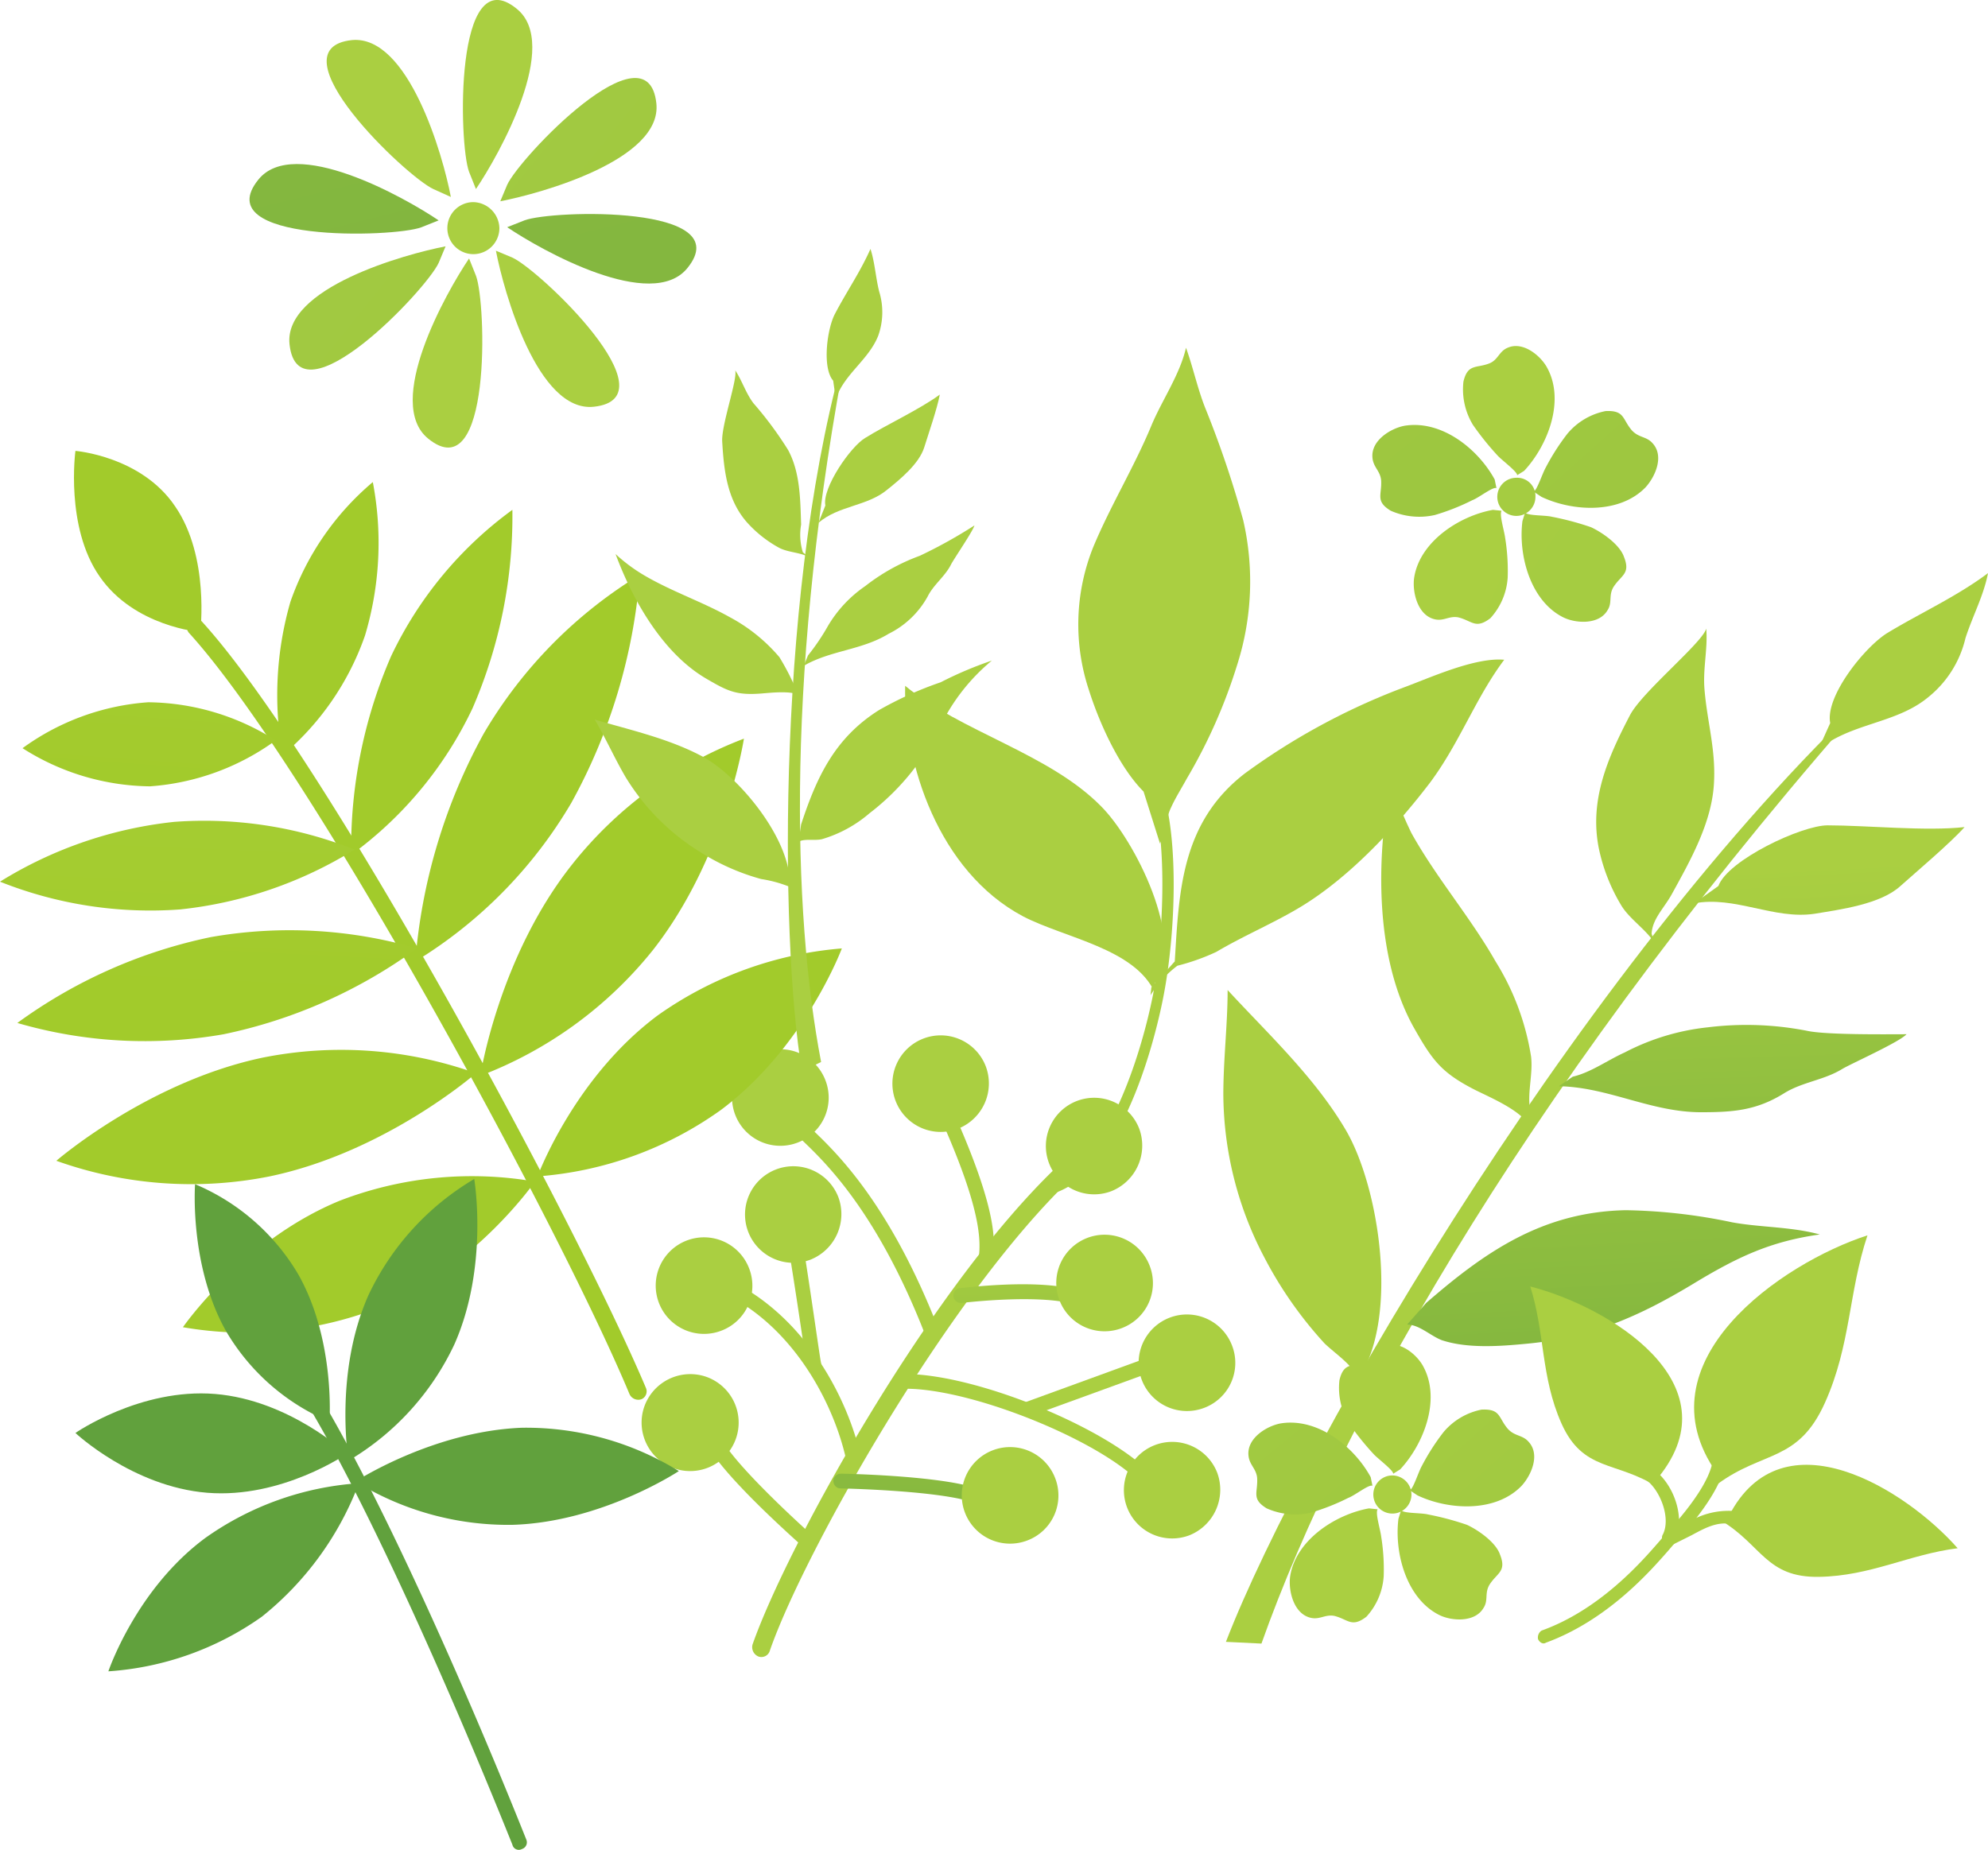<svg xmlns="http://www.w3.org/2000/svg" xmlns:xlink="http://www.w3.org/1999/xlink" width="185.244" height="172.396" viewBox="0 0 185.244 172.396">
  <defs>
    <linearGradient id="linear-gradient" x1="13.197" y1="-0.593" x2="13.721" y2="1.523" gradientUnits="objectBoundingBox">
      <stop offset="0" stop-color="#aacf41"/>
      <stop offset="1" stop-color="#61a13d"/>
    </linearGradient>
    <linearGradient id="linear-gradient-2" x1="19.97" y1="-0.961" x2="20.684" y2="1.354" xlink:href="#linear-gradient"/>
    <linearGradient id="linear-gradient-3" x1="28.818" y1="0.116" x2="29.897" y2="1.548" xlink:href="#linear-gradient"/>
    <linearGradient id="linear-gradient-4" x1="38.48" y1="-0.871" x2="39.934" y2="0.86" xlink:href="#linear-gradient"/>
    <linearGradient id="linear-gradient-5" x1="17.132" y1="-0.056" x2="17.942" y2="0.948" xlink:href="#linear-gradient"/>
    <linearGradient id="linear-gradient-6" x1="39.575" y1="-6.006" x2="41.532" y2="17.565" xlink:href="#linear-gradient"/>
    <linearGradient id="linear-gradient-7" x1="36.518" y1="-11.33" x2="38.281" y2="6.137" xlink:href="#linear-gradient"/>
    <linearGradient id="linear-gradient-8" x1="103.781" y1="0.004" x2="108.826" y2="3.14" xlink:href="#linear-gradient"/>
    <linearGradient id="linear-gradient-9" x1="19.827" y1="-1.514" x2="20.809" y2="2.594" xlink:href="#linear-gradient"/>
    <linearGradient id="linear-gradient-10" x1="37.17" y1="-2.557" x2="39.067" y2="5.839" xlink:href="#linear-gradient"/>
    <linearGradient id="linear-gradient-11" x1="38.87" y1="-0.198" x2="40.69" y2="2.089" xlink:href="#linear-gradient"/>
    <linearGradient id="linear-gradient-12" x1="39.711" y1="-1.07" x2="41.542" y2="1.582" xlink:href="#linear-gradient"/>
    <linearGradient id="linear-gradient-13" x1="138.811" y1="-0.744" x2="145.249" y2="2.075" xlink:href="#linear-gradient"/>
    <linearGradient id="linear-gradient-14" x1="53.232" y1="0.607" x2="55.911" y2="5.72" xlink:href="#linear-gradient"/>
    <linearGradient id="linear-gradient-15" x1="56.271" y1="0.463" x2="58.948" y2="5.576" xlink:href="#linear-gradient"/>
    <linearGradient id="linear-gradient-16" x1="59.172" y1="-0.33" x2="61.848" y2="4.783" xlink:href="#linear-gradient"/>
    <linearGradient id="linear-gradient-17" x1="58.501" y1="-1.228" x2="61.181" y2="3.885" xlink:href="#linear-gradient"/>
    <linearGradient id="linear-gradient-18" x1="59.781" y1="-2.183" x2="62.458" y2="2.93" xlink:href="#linear-gradient"/>
    <linearGradient id="linear-gradient-19" x1="52.397" y1="-0.46" x2="55.074" y2="4.653" xlink:href="#linear-gradient"/>
    <linearGradient id="linear-gradient-20" x1="50.348" y1="-0.756" x2="53.015" y2="4.357" xlink:href="#linear-gradient"/>
    <linearGradient id="linear-gradient-21" x1="50.324" y1="-1.856" x2="53.003" y2="3.257" xlink:href="#linear-gradient"/>
    <linearGradient id="linear-gradient-22" x1="53.238" y1="-2.585" x2="55.914" y2="2.527" xlink:href="#linear-gradient"/>
    <linearGradient id="linear-gradient-23" x1="52.184" y1="-3.105" x2="54.598" y2="1.362" xlink:href="#linear-gradient"/>
    <linearGradient id="linear-gradient-24" x1="59.203" y1="-3.338" x2="61.868" y2="1.753" xlink:href="#linear-gradient"/>
    <linearGradient id="linear-gradient-25" x1="15.187" y1="-0.124" x2="14.164" y2="0.8" gradientUnits="objectBoundingBox">
      <stop offset="0" stop-color="#aacf41"/>
      <stop offset="1" stop-color="#a2cb2b"/>
    </linearGradient>
    <linearGradient id="linear-gradient-26" x1="55.536" y1="0.338" x2="51.847" y2="4.323" xlink:href="#linear-gradient-25"/>
    <linearGradient id="linear-gradient-27" x1="66.828" y1="-0.124" x2="62.192" y2="2.52" xlink:href="#linear-gradient-25"/>
    <linearGradient id="linear-gradient-28" x1="28.509" y1="-1.603" x2="26.651" y2="6.971" xlink:href="#linear-gradient-25"/>
    <linearGradient id="linear-gradient-29" x1="41.254" y1="-0.262" x2="38.341" y2="1.831" xlink:href="#linear-gradient-25"/>
    <linearGradient id="linear-gradient-30" x1="24.697" y1="-0.992" x2="22.912" y2="1.149" xlink:href="#linear-gradient-25"/>
    <linearGradient id="linear-gradient-31" x1="17.329" y1="-3.163" x2="16.208" y2="2.208" xlink:href="#linear-gradient-25"/>
    <linearGradient id="linear-gradient-32" x1="20.518" y1="-2.549" x2="19.192" y2="5.453" xlink:href="#linear-gradient-25"/>
    <linearGradient id="linear-gradient-33" x1="29.258" y1="-0.449" x2="27.163" y2="1.418" xlink:href="#linear-gradient-25"/>
    <linearGradient id="linear-gradient-34" x1="18.227" y1="-2.9" x2="17.05" y2="3.597" xlink:href="#linear-gradient-25"/>
    <linearGradient id="linear-gradient-35" x1="20.293" y1="-3.533" x2="18.957" y2="1.08" xlink:href="#linear-gradient-25"/>
    <linearGradient id="linear-gradient-36" x1="21.255" y1="-2.341" x2="19.71" y2="0.825" xlink:href="#linear-gradient-25"/>
    <linearGradient id="linear-gradient-37" x1="27.753" y1="-0.192" x2="26.627" y2="0.502" xlink:href="#linear-gradient"/>
    <linearGradient id="linear-gradient-38" x1="51.025" y1="0.098" x2="48.961" y2="1.553" xlink:href="#linear-gradient"/>
    <linearGradient id="linear-gradient-39" x1="50.488" y1="-0.135" x2="48.375" y2="1.093" xlink:href="#linear-gradient"/>
    <linearGradient id="linear-gradient-40" x1="26.211" y1="-1.061" x2="25.183" y2="2.399" xlink:href="#linear-gradient"/>
    <linearGradient id="linear-gradient-41" x1="20.606" y1="-2.841" x2="19.744" y2="0.712" xlink:href="#linear-gradient"/>
    <linearGradient id="linear-gradient-42" x1="28.462" y1="-0.82" x2="27.35" y2="1.018" xlink:href="#linear-gradient"/>
    <linearGradient id="linear-gradient-43" x1="6.451" y1="-0.058" x2="7.114" y2="0.893" xlink:href="#linear-gradient"/>
    <linearGradient id="linear-gradient-44" x1="33.257" y1="-0.097" x2="36.953" y2="2.819" xlink:href="#linear-gradient"/>
    <linearGradient id="linear-gradient-45" x1="28.203" y1="-0.669" x2="31.106" y2="1.99" xlink:href="#linear-gradient"/>
    <linearGradient id="linear-gradient-46" x1="28.123" y1="-1.187" x2="30.885" y2="1.169" xlink:href="#linear-gradient"/>
    <linearGradient id="linear-gradient-47" x1="9.602" y1="-3.962" x2="10.659" y2="2.762" xlink:href="#linear-gradient"/>
    <linearGradient id="linear-gradient-48" x1="10.93" y1="-3.999" x2="12.185" y2="6.49" xlink:href="#linear-gradient"/>
    <linearGradient id="linear-gradient-49" x1="13.534" y1="-1.648" x2="15.147" y2="8.586" xlink:href="#linear-gradient"/>
    <linearGradient id="linear-gradient-50" x1="20.92" y1="0.545" x2="23.488" y2="5.719" xlink:href="#linear-gradient"/>
    <linearGradient id="linear-gradient-51" x1="121.723" y1="-0.527" x2="126.29" y2="0.261" xlink:href="#linear-gradient"/>
    <linearGradient id="linear-gradient-52" x1="86.331" y1="-2.31" x2="89.526" y2="0.777" xlink:href="#linear-gradient"/>
    <linearGradient id="linear-gradient-53" x1="40.668" y1="-4.526" x2="42.139" y2="-0.48" xlink:href="#linear-gradient"/>
    <linearGradient id="linear-gradient-54" x1="39.102" y1="-4.921" x2="40.507" y2="-1.482" xlink:href="#linear-gradient"/>
    <linearGradient id="linear-gradient-55" x1="37.45" y1="-3.726" x2="38.868" y2="-0.551" xlink:href="#linear-gradient"/>
    <linearGradient id="linear-gradient-56" x1="42.322" y1="-3.821" x2="43.928" y2="0.275" xlink:href="#linear-gradient"/>
    <linearGradient id="linear-gradient-57" x1="59.411" y1="-3.153" x2="61.671" y2="1.33" xlink:href="#linear-gradient"/>
    <linearGradient id="linear-gradient-58" x1="129.724" y1="-1.762" x2="134.656" y2="2.073" xlink:href="#linear-gradient"/>
    <linearGradient id="linear-gradient-59" x1="20.697" y1="1.982" x2="21.49" y2="3.915" xlink:href="#linear-gradient"/>
    <linearGradient id="linear-gradient-60" x1="14.433" y1="2.723" x2="15.013" y2="7.014" xlink:href="#linear-gradient"/>
    <linearGradient id="linear-gradient-61" x1="25.549" y1="2.024" x2="26.454" y2="4.425" xlink:href="#linear-gradient"/>
    <linearGradient id="linear-gradient-62" x1="19.877" y1="1.432" x2="20.607" y2="3.879" xlink:href="#linear-gradient"/>
    <linearGradient id="linear-gradient-63" x1="46.462" y1="6.446" x2="48.243" y2="20.027" xlink:href="#linear-gradient"/>
    <linearGradient id="linear-gradient-64" x1="110.618" y1="3.516" x2="114.789" y2="10.139" xlink:href="#linear-gradient"/>
    <linearGradient id="linear-gradient-65" x1="11.689" y1="-16.333" x2="70.19" y2="12.655" xlink:href="#linear-gradient"/>
    <linearGradient id="linear-gradient-66" x1="9.913" y1="-24.869" x2="53.319" y2="15.961" xlink:href="#linear-gradient"/>
    <linearGradient id="linear-gradient-67" x1="12.747" y1="-20.907" x2="69.936" y2="11.947" xlink:href="#linear-gradient"/>
    <linearGradient id="linear-gradient-68" x1="9.952" y1="-21.136" x2="61.401" y2="13.098" xlink:href="#linear-gradient"/>
    <linearGradient id="linear-gradient-69" x1="7.939" y1="-22.212" x2="51.203" y2="16.452" xlink:href="#linear-gradient"/>
    <linearGradient id="linear-gradient-70" x1="28.07" y1="-59.781" x2="169.263" y2="38.217" xlink:href="#linear-gradient"/>
    <linearGradient id="linear-gradient-71" x1="28.665" y1="-22.655" x2="87.166" y2="6.333" xlink:href="#linear-gradient"/>
    <linearGradient id="linear-gradient-72" x1="22.51" y1="-33.762" x2="65.913" y2="7.065" xlink:href="#linear-gradient"/>
    <linearGradient id="linear-gradient-73" x1="29.342" y1="-28.072" x2="86.531" y2="4.782" xlink:href="#linear-gradient"/>
    <linearGradient id="linear-gradient-74" x1="24.882" y1="-28.594" x2="76.33" y2="5.639" xlink:href="#linear-gradient"/>
    <linearGradient id="linear-gradient-75" x1="20.494" y1="-30.643" x2="63.756" y2="8.02" xlink:href="#linear-gradient"/>
    <linearGradient id="linear-gradient-76" x1="69.04" y1="-81.258" x2="210.233" y2="16.893" xlink:href="#linear-gradient"/>
    <linearGradient id="linear-gradient-77" x1="29.098" y1="-13.786" x2="106.706" y2="6.007" xlink:href="#linear-gradient"/>
    <linearGradient id="linear-gradient-78" x1="17.799" y1="-17.351" x2="61.174" y2="6.483" xlink:href="#linear-gradient"/>
    <linearGradient id="linear-gradient-79" x1="12.379" y1="-42.086" x2="40.852" y2="11.719" xlink:href="#linear-gradient"/>
    <linearGradient id="linear-gradient-80" x1="14.84" y1="-24.62" x2="49.305" y2="5.746" xlink:href="#linear-gradient"/>
    <linearGradient id="linear-gradient-81" x1="31.242" y1="-15.946" x2="108.637" y2="3.846" xlink:href="#linear-gradient"/>
    <linearGradient id="linear-gradient-82" x1="16.517" y1="-18.754" x2="60.2" y2="5.205" xlink:href="#linear-gradient"/>
    <linearGradient id="linear-gradient-83" x1="10.417" y1="-40.455" x2="38.889" y2="13.348" xlink:href="#linear-gradient"/>
    <linearGradient id="linear-gradient-84" x1="12.545" y1="-21.528" x2="47.008" y2="8.836" xlink:href="#linear-gradient"/>
    <linearGradient id="linear-gradient-85" x1="40.15" y1="-55.5" x2="143.689" y2="16.477" xlink:href="#linear-gradient"/>
  </defs>
  <g id="グループ_150" data-name="グループ 150" transform="translate(0 0.019)">
    <g id="グループ_149" data-name="グループ 149" transform="translate(0 -0.019)">
      <g id="グループ_148" data-name="グループ 148">
        <g id="グループ_147" data-name="グループ 147">
          <g id="グループ_139" data-name="グループ 139" transform="translate(0 23.201)">
            <g id="グループ_121" data-name="グループ 121" transform="translate(84.336 9.21)">
              <path id="パス_95" data-name="パス 95" d="M132.781,106.632l2.181-2.424c.4-6.463.566-12.926,6.544-17.531a61.948,61.948,0,0,1,14.784-8c2.424-.889,6.625-2.828,9.371-2.585-2.666,3.555-4.12,7.675-6.867,11.391-3.07,4.039-7.352,8.725-11.956,11.553-2.5,1.535-5.413,2.747-8,4.282a20.241,20.241,0,0,1-3.635,1.293,10.057,10.057,0,0,0-2.5,2.747Z" transform="translate(-109.832 -47.012)" fill="url(#linear-gradient)"/>
              <path id="パス_96" data-name="パス 96" d="M127.665,106.81c2.908-3.878-1.858-13.33-5.009-16.481C117.809,85.4,109.569,83.382,104.4,79.1c-.162,7.109,3.07,17.288,10.987,21.489,3.878,2.02,10.422,2.989,12.28,7.109Z" transform="translate(-104.393 -47.593)" fill="url(#linear-gradient-2)"/>
              <path id="パス_97" data-name="パス 97" d="M130.455,81.463c-2.262-2.262-4.12-6.382-5.09-9.452a19.386,19.386,0,0,1,.4-13.33c1.616-3.878,3.8-7.432,5.413-11.31.969-2.343,2.666-4.766,3.231-7.271.646,1.777,1.05,3.716,1.777,5.574a94.408,94.408,0,0,1,3.555,10.5,25.52,25.52,0,0,1-.566,13.491,49.658,49.658,0,0,1-4.686,10.583c-.485.889-1.05,1.777-1.454,2.666-.485.969-.566,2.343-1.05,3.393Z" transform="translate(-108.233 -40.1)" fill="url(#linear-gradient-3)"/>
              <g id="グループ_120" data-name="グループ 120" transform="translate(13.153 40.615)">
                <path id="パス_98" data-name="パス 98" d="M120.695,128.284a.549.549,0,0,1,.323-.646c5.251-1.616,8.483-11.876,9.614-17.612.889-4.928,1.454-13.976-.162-18.985a.511.511,0,0,1,.969-.323c1.616,4.847,1.293,13.653.162,19.47-.323,1.7-3.231,16.238-10.341,18.419C121.1,128.688,120.776,128.526,120.695,128.284Z" transform="translate(-120.674 -90.374)" fill="url(#linear-gradient-4)"/>
              </g>
            </g>
            <g id="グループ_132" data-name="グループ 132" transform="translate(59.784 73.294)">
              <g id="グループ_122" data-name="グループ 122" transform="translate(10.32 12.097)">
                <path id="パス_99" data-name="パス 99" d="M87.361,180.206a.941.941,0,0,1-.566-1.131c3.231-9.21,16.4-33.042,28.275-44.433a.857.857,0,0,1,1.212,1.212c-11.472,11.068-24.8,34.9-27.871,43.786A.82.82,0,0,1,87.361,180.206Z" transform="translate(-86.775 -134.4)" fill="url(#linear-gradient-5)"/>
              </g>
              <g id="グループ_123" data-name="グループ 123" transform="translate(28.989 23.202)">
                <path id="パス_100" data-name="パス 100" d="M121.369,150.048c-3.474-1.05-10.583-.162-10.664-.162a.7.7,0,0,1-.242-1.373c.323,0,7.432-.969,11.229.242a.7.7,0,0,1,.485.889A.6.6,0,0,1,121.369,150.048Z" transform="translate(-109.884 -148.146)" fill="url(#linear-gradient-6)"/>
              </g>
              <g id="グループ_124" data-name="グループ 124" transform="translate(17.853 40.857)">
                <path id="パス_101" data-name="パス 101" d="M108.864,172.585c-3.555-1.05-12.037-1.212-12.118-1.212A.688.688,0,0,1,96.827,170c.323,0,8.725.162,12.441,1.293a.7.7,0,0,1,.485.889A.658.658,0,0,1,108.864,172.585Z" transform="translate(-96.1 -170)" fill="url(#linear-gradient-7)"/>
              </g>
              <g id="グループ_125" data-name="グループ 125" transform="translate(28.049 7.348)">
                <path id="パス_102" data-name="パス 102" d="M112.582,143.207a.666.666,0,0,1-.566-.808c.242-1.535.646-4.12-3.231-12.926a.669.669,0,0,1,1.212-.566c4.039,9.21,3.635,11.876,3.312,13.653A.66.66,0,0,1,112.582,143.207Z" transform="translate(-108.722 -128.522)" fill="url(#linear-gradient-8)"/>
              </g>
              <g id="グループ_126" data-name="グループ 126" transform="translate(23.75 31.566)">
                <path id="パス_103" data-name="パス 103" d="M126.747,169.406c-2.908-4.12-16.077-9.614-22.62-9.533a.688.688,0,1,1-.081-1.373c7.028-.081,20.52,5.655,23.751,10.1a.671.671,0,0,1-.162.969A.591.591,0,0,1,126.747,169.406Z" transform="translate(-103.4 -158.499)" fill="url(#linear-gradient-9)"/>
              </g>
              <g id="グループ_127" data-name="グループ 127" transform="translate(35.413 29.981)">
                <path id="パス_104" data-name="パス 104" d="M117.888,161.6a.72.72,0,0,1,.4-.889l11.31-4.12a.69.69,0,0,1,.485,1.293L118.776,162A.723.723,0,0,1,117.888,161.6Z" transform="translate(-117.836 -156.536)" fill="url(#linear-gradient-10)"/>
              </g>
              <g id="グループ_128" data-name="グループ 128" transform="translate(14.601 8.442)">
                <path id="パス_105" data-name="パス 105" d="M103.971,149.526c-4.443-11.472-9.29-16.157-11.391-18.177l-.323-.323a.685.685,0,0,1,.969-.969l.323.323c2.181,2.1,7.19,6.948,11.714,18.743a.653.653,0,0,1-.4.889A1.014,1.014,0,0,1,103.971,149.526Z" transform="translate(-92.075 -129.875)" fill="url(#linear-gradient-11)"/>
              </g>
              <g id="グループ_129" data-name="グループ 129" transform="translate(7.287 22.779)">
                <path id="パス_106" data-name="パス 106" d="M94.8,164.408c-1.131-5.17-4.847-12.36-11.391-15.511a.669.669,0,1,1,.566-1.212c7.028,3.393,10.987,10.987,12.2,16.481a.7.7,0,0,1-1.373.242Z" transform="translate(-83.022 -147.622)" fill="url(#linear-gradient-12)"/>
              </g>
              <g id="グループ_130" data-name="グループ 130" transform="translate(12.99 14.99)">
                <path id="パス_107" data-name="パス 107" d="M92.439,153.669c0-.081-1.454-10.179-2.343-14.865a.7.7,0,1,1,1.373-.242c.889,4.686,2.262,14.784,2.343,14.946a.724.724,0,0,1-.566.808A.8.8,0,0,1,92.439,153.669Z" transform="translate(-90.081 -137.981)" fill="url(#linear-gradient-13)"/>
              </g>
              <path id="パス_108" data-name="パス 108" d="M126.745,135.33a4.5,4.5,0,1,1,2.585-5.817A4.574,4.574,0,0,1,126.745,135.33Z" transform="translate(-82.959 -120.809)" fill="url(#linear-gradient-14)"/>
              <path id="パス_109" data-name="パス 109" d="M109.045,128.13a4.5,4.5,0,1,1,2.585-5.817A4.535,4.535,0,0,1,109.045,128.13Z" transform="translate(-79.559 -119.426)" fill="url(#linear-gradient-15)"/>
              <path id="パス_110" data-name="パス 110" d="M90.545,129.73a4.5,4.5,0,1,1,2.585-5.817A4.476,4.476,0,0,1,90.545,129.73Z" transform="translate(-76.004 -119.733)" fill="url(#linear-gradient-16)"/>
              <path id="パス_111" data-name="パス 111" d="M92.045,143.23a4.5,4.5,0,1,1,2.585-5.817A4.574,4.574,0,0,1,92.045,143.23Z" transform="translate(-76.293 -122.327)" fill="url(#linear-gradient-17)"/>
              <path id="パス_112" data-name="パス 112" d="M81.745,151.43a4.5,4.5,0,1,1,2.585-5.817A4.476,4.476,0,0,1,81.745,151.43Z" transform="translate(-74.314 -123.902)" fill="url(#linear-gradient-18)"/>
              <path id="パス_113" data-name="パス 113" d="M127.945,151.13a4.5,4.5,0,1,1,2.585-5.817A4.476,4.476,0,0,1,127.945,151.13Z" transform="translate(-83.19 -123.845)" fill="url(#linear-gradient-19)"/>
              <path id="パス_114" data-name="パス 114" d="M137.445,160.33a4.5,4.5,0,1,1,2.585-5.817A4.476,4.476,0,0,1,137.445,160.33Z" transform="translate(-85.015 -125.612)" fill="url(#linear-gradient-20)"/>
              <path id="パス_115" data-name="パス 115" d="M135.745,175.03a4.5,4.5,0,1,1,2.585-5.817A4.574,4.574,0,0,1,135.745,175.03Z" transform="translate(-84.689 -128.437)" fill="url(#linear-gradient-21)"/>
              <path id="パス_116" data-name="パス 116" d="M117.045,175.63a4.5,4.5,0,1,1,2.585-5.817A4.476,4.476,0,0,1,117.045,175.63Z" transform="translate(-81.096 -128.552)" fill="url(#linear-gradient-22)"/>
              <g id="グループ_131" data-name="グループ 131" transform="translate(6.345 37.671)">
                <path id="パス_117" data-name="パス 117" d="M90.7,176.19c-.242-.242-6.544-5.736-8.725-9.048a.707.707,0,1,1,1.212-.727c2.02,3.07,8.4,8.725,8.4,8.725a.688.688,0,1,1-.889,1.05Z" transform="translate(-81.856 -166.056)" fill="url(#linear-gradient-23)"/>
              </g>
              <path id="パス_118" data-name="パス 118" d="M79.979,158.743a4.522,4.522,0,1,1-5.736,2.828A4.547,4.547,0,0,1,79.979,158.743Z" transform="translate(-74.002 -126.933)" fill="url(#linear-gradient-24)"/>
            </g>
            <g id="グループ_134" data-name="グループ 134" transform="translate(0 18.823)">
              <g id="グループ_133" data-name="グループ 133" transform="translate(17.406 15.629)">
                <path id="パス_119" data-name="パス 119" d="M62.791,143.613c-6.544-15.673-29.73-58.49-41.04-70.931a.8.8,0,1,1,1.212-1.05c11.391,12.522,34.658,55.581,41.363,71.416a.8.8,0,0,1-.4,1.05A.9.9,0,0,1,62.791,143.613Z" transform="translate(-21.545 -71.345)" fill="url(#linear-gradient-25)"/>
              </g>
              <path id="パス_120" data-name="パス 120" d="M17.958,57.17C21.19,61.856,20.3,68.884,20.3,68.884s-6.14-.485-9.371-5.17C7.7,59.109,8.668,52,8.668,52S14.807,52.485,17.958,57.17Z" transform="translate(-1.639 -52)" fill="url(#linear-gradient-26)"/>
              <path id="パス_121" data-name="パス 121" d="M40.154,69.9a25.61,25.61,0,0,1-7.675,11.149,31.377,31.377,0,0,1,.727-14.3A25.61,25.61,0,0,1,40.881,55.6,30.134,30.134,0,0,1,40.154,69.9Z" transform="translate(-6.142 -52.692)" fill="url(#linear-gradient-27)"/>
              <path id="パス_122" data-name="パス 122" d="M14.314,81A22.477,22.477,0,0,1,26.19,84.553a22.579,22.579,0,0,1-11.714,4.282A22.477,22.477,0,0,1,2.6,85.28,22.579,22.579,0,0,1,14.314,81Z" transform="translate(-0.5 -57.571)" fill="url(#linear-gradient-28)"/>
              <path id="パス_123" data-name="パス 123" d="M51.808,77.3A35.878,35.878,0,0,1,40.5,90.953a44.987,44.987,0,0,1,3.716-18.5A35.878,35.878,0,0,1,55.524,58.8,44.987,44.987,0,0,1,51.808,77.3Z" transform="translate(-7.779 -53.306)" fill="url(#linear-gradient-29)"/>
              <path id="パス_124" data-name="パス 124" d="M71.477,104.912A37.867,37.867,0,0,1,55.4,116.626s1.7-11.068,8.563-19.712a37.386,37.386,0,0,1,16-11.714S78.263,96.268,71.477,104.912Z" transform="translate(-10.644 -58.379)" fill="url(#linear-gradient-30)"/>
              <path id="パス_125" data-name="パス 125" d="M26.374,132.894A37.28,37.28,0,0,1,6.5,131.44s8.483-7.352,19.227-9.614A37.28,37.28,0,0,1,45.6,123.281S37.2,130.632,26.374,132.894Z" transform="translate(-1.249 -65.276)" fill="url(#linear-gradient-31)"/>
              <path id="パス_126" data-name="パス 126" d="M16.238,94.77a37.829,37.829,0,0,1,16.8,2.585A38.472,38.472,0,0,1,16.8,102.93,37.829,37.829,0,0,1,0,100.345,38.472,38.472,0,0,1,16.238,94.77Z" transform="translate(0 -60.194)" fill="url(#linear-gradient-32)"/>
              <path id="パス_127" data-name="パス 127" d="M62.442,87.547A42.5,42.5,0,0,1,47.9,102.331a52.833,52.833,0,0,1,6.382-21.247A42.5,42.5,0,0,1,68.824,66.3,52.509,52.509,0,0,1,62.442,87.547Z" transform="translate(-9.203 -54.747)" fill="url(#linear-gradient-33)"/>
              <path id="パス_128" data-name="パス 128" d="M21.227,116.993A42.441,42.441,0,0,1,2,115.942a46.669,46.669,0,0,1,18.015-8,42.441,42.441,0,0,1,19.227,1.05A46.669,46.669,0,0,1,21.227,116.993Z" transform="translate(-0.384 -62.623)" fill="url(#linear-gradient-34)"/>
              <path id="パス_129" data-name="パス 129" d="M39.277,147.975A34.327,34.327,0,0,1,21.1,149.752s5.574-8.079,14.622-11.795A34.327,34.327,0,0,1,53.9,136.18S48.325,144.258,39.277,147.975Z" transform="translate(-4.054 -68.076)" fill="url(#linear-gradient-35)"/>
              <path id="パス_130" data-name="パス 130" d="M79.127,124.426A33.562,33.562,0,0,1,62,130.647s3.393-9.21,11.229-15.026A34.47,34.47,0,0,1,90.356,109.4S86.963,118.529,79.127,124.426Z" transform="translate(-11.912 -63.028)" fill="url(#linear-gradient-36)"/>
            </g>
            <g id="グループ_136" data-name="グループ 136" transform="translate(7.028 86.684)">
              <g id="グループ_135" data-name="グループ 135" transform="translate(19.006 16.097)">
                <path id="パス_131" data-name="パス 131" d="M53.937,201.873c-6.221-15.511-15.592-36.6-21.57-44.837a.695.695,0,0,1,1.131-.808c6.059,8.4,15.511,29.568,21.732,45.16a.653.653,0,0,1-.4.889A.611.611,0,0,1,53.937,201.873Z" transform="translate(-32.226 -155.926)" fill="url(#linear-gradient-37)"/>
              </g>
              <path id="パス_132" data-name="パス 132" d="M32.106,145c3.474,6.14,2.908,13.734,2.908,13.734a20.288,20.288,0,0,1-9.614-8.4c-3.474-6.14-2.908-13.734-2.908-13.734A20.288,20.288,0,0,1,32.106,145Z" transform="translate(-11.343 -136.115)" fill="url(#linear-gradient-38)"/>
              <path id="パス_133" data-name="パス 133" d="M49.987,151.43a24.879,24.879,0,0,1-9.856,10.825s-1.373-8.159,1.858-15.43A24.879,24.879,0,0,1,51.845,136S53.219,144.159,49.987,151.43Z" transform="translate(-14.683 -136)" fill="url(#linear-gradient-39)"/>
              <path id="パス_134" data-name="パス 134" d="M21.707,160.788c6.948.565,12.28,5.574,12.28,5.574s-6.059,4.2-13.007,3.635S8.7,164.423,8.7,164.423,14.759,160.222,21.707,160.788Z" transform="translate(-8.7 -140.752)" fill="url(#linear-gradient-40)"/>
              <path id="パス_135" data-name="パス 135" d="M55.622,173.746A27.1,27.1,0,0,1,41,169.706s7.19-4.686,15.511-5.009a27.1,27.1,0,0,1,14.622,4.039S63.943,173.5,55.622,173.746Z" transform="translate(-14.906 -141.512)" fill="url(#linear-gradient-41)"/>
              <path id="パス_136" data-name="パス 136" d="M21.548,176.19a27.954,27.954,0,0,1,14.3-5.09A29.087,29.087,0,0,1,26.8,183.541a27.954,27.954,0,0,1-14.3,5.09S15.085,180.956,21.548,176.19Z" transform="translate(-9.43 -142.744)" fill="url(#linear-gradient-42)"/>
            </g>
            <g id="グループ_137" data-name="グループ 137" transform="translate(113.99 30.214)">
              <path id="パス_137" data-name="パス 137" d="M141.4,168.112c7.271-18.823,34.334-64.872,61.236-89.512-32.4,36.435-50.411,68.507-57.924,89.673Z" transform="translate(-141.158 -68.502)" fill="url(#linear-gradient-43)"/>
              <path id="パス_138" data-name="パス 138" d="M189.514,101.745c-.808-1.212-2.181-2.1-2.989-3.312a17,17,0,0,1-2.181-5.494c-.889-4.524.889-8.483,2.908-12.36,1.131-2.181,6.786-6.786,7.109-8.079.162,1.858-.323,3.716-.162,5.655.242,2.989,1.05,5.574.889,8.644-.162,3.716-2.181,7.271-3.959,10.5-.727,1.293-1.777,2.262-1.858,3.635Z" transform="translate(-149.363 -67.33)" fill="url(#linear-gradient-44)"/>
              <path id="パス_139" data-name="パス 139" d="M173.117,120.172c-.081-1.454.323-2.908.162-4.362a23.724,23.724,0,0,0-3.312-8.887c-2.343-4.12-5.494-7.756-7.836-11.956a39.346,39.346,0,0,1-1.939-4.766c-1.373,7.19-1.454,16.319,2.1,22.782,1.777,3.151,2.585,4.282,5.736,5.9,1.454.727,4.362,1.939,5.09,3.393Z" transform="translate(-144.599 -70.73)" fill="url(#linear-gradient-45)"/>
              <path id="パス_140" data-name="パス 140" d="M153.7,150.393c3.8-5.655,1.939-17.854-1.212-23.186-2.908-4.928-7.271-8.967-10.987-13.007,0,3.231-.4,6.463-.4,9.775a32.97,32.97,0,0,0,3.8,15.107,37.268,37.268,0,0,0,5.655,8.079C151.683,148.211,152.976,149.019,153.7,150.393Z" transform="translate(-141.1 -75.342)" fill="url(#linear-gradient-46)"/>
              <path id="パス_141" data-name="パス 141" d="M164.077,148.243c5.574-4.847,10.906-8.483,18.581-8.644a51.312,51.312,0,0,1,9.937,1.131c2.666.485,5.493.4,8.159,1.131-4.6.646-7.675,2.1-11.795,4.6-5.09,3.07-9.533,5.009-15.43,5.574-2.5.242-5.574.485-8-.323-1.05-.4-2.1-1.454-3.231-1.454Z" transform="translate(-145.173 -80.22)" fill="url(#linear-gradient-47)"/>
              <path id="パス_142" data-name="パス 142" d="M181.093,123.054c1.7-.4,3.231-1.535,4.847-2.262a21.611,21.611,0,0,1,7.756-2.343,29.314,29.314,0,0,1,9.21.323c1.777.4,7.513.323,9.29.323-.646.727-5.17,2.747-5.978,3.231-1.7,1.05-3.716,1.212-5.413,2.262-2.585,1.616-4.766,1.777-7.756,1.777-4.686,0-8.644-2.343-13.249-2.424Z" transform="translate(-148.535 -76.117)" fill="url(#linear-gradient-48)"/>
              <path id="パス_143" data-name="パス 143" d="M197.662,100.855c.889-2.424,7.756-5.655,10.179-5.655,3.635,0,9.129.566,12.764.162-1.373,1.535-4.443,4.12-5.978,5.494-1.858,1.7-5.574,2.181-8,2.585-3.8.566-7.432-1.7-11.229-.969Z" transform="translate(-151.533 -71.691)" fill="url(#linear-gradient-49)"/>
              <path id="パス_144" data-name="パス 144" d="M210.831,80.076c-.485-2.5,3.231-7.109,5.332-8.4,3.07-1.858,6.463-3.393,9.371-5.574-.4,2.1-1.454,4.039-2.1,6.059a10,10,0,0,1-3.555,5.574c-2.989,2.424-7.19,2.343-10.179,4.847Z" transform="translate(-154.28 -66.1)" fill="url(#linear-gradient-50)"/>
            </g>
            <g id="グループ_138" data-name="グループ 138" transform="translate(55.42)">
              <path id="パス_145" data-name="パス 145" d="M92.187,107.423C90.087,94.9,89.844,61.374,96.469,39.4c-5.817,30.053-5.17,53.158-2.5,67.134Z" transform="translate(-72.879 -30.756)" fill="url(#linear-gradient-51)"/>
              <path id="パス_146" data-name="パス 146" d="M91.3,60.069c-.808-.4-1.858-.4-2.666-.808A11.28,11.28,0,0,1,85.723,57c-1.939-2.1-2.262-4.847-2.424-7.675-.081-1.535,1.454-5.817,1.212-6.625.646.969.969,2.1,1.7,3.07a33.824,33.824,0,0,1,3.231,4.362c1.131,2.1,1.131,4.6,1.212,6.948a5.481,5.481,0,0,0,.162,2.585Z" transform="translate(-71.424 -31.39)" fill="url(#linear-gradient-52)"/>
              <path id="パス_147" data-name="パス 147" d="M87.561,75.937a23.027,23.027,0,0,0-1.293-2.424,15.817,15.817,0,0,0-4.6-3.716c-2.585-1.454-5.494-2.424-8.079-3.959A15.43,15.43,0,0,1,71,63.9c1.616,4.362,4.443,9.29,8.483,11.633,1.939,1.131,2.747,1.535,5.009,1.373,1.05-.081,2.989-.323,3.878.242Z" transform="translate(-69.061 -35.463)" fill="url(#linear-gradient-53)"/>
              <path id="パス_148" data-name="パス 148" d="M86.777,98.592c.242-4.282-4.686-10.26-8.079-12.118-3.151-1.7-6.786-2.5-10.1-3.474,1.05,1.777,1.858,3.635,2.908,5.413a21.153,21.153,0,0,0,6.948,6.948,20.841,20.841,0,0,0,5.655,2.5A12,12,0,0,1,86.777,98.592Z" transform="translate(-68.6 -39.133)" fill="url(#linear-gradient-54)"/>
              <path id="パス_149" data-name="パス 149" d="M92.342,91.469C93.8,87.025,95.493,83.39,99.613,80.8a33.542,33.542,0,0,1,5.736-2.585,35.122,35.122,0,0,1,4.766-2.02,18.275,18.275,0,0,0-4.847,6.221,22.507,22.507,0,0,1-6.544,8,11.96,11.96,0,0,1-4.443,2.424c-.727.162-1.616-.081-2.181.242Z" transform="translate(-73.115 -37.826)" fill="url(#linear-gradient-55)"/>
              <path id="パス_150" data-name="パス 150" d="M93.1,72.718a20.5,20.5,0,0,0,1.858-2.747,11.731,11.731,0,0,1,3.474-3.716,18.576,18.576,0,0,1,5.09-2.828,45.047,45.047,0,0,0,5.09-2.828c-.162.566-1.939,3.151-2.181,3.635-.566,1.131-1.616,1.858-2.181,2.989a8.391,8.391,0,0,1-3.635,3.474c-2.5,1.535-5.413,1.535-7.917,2.989Z" transform="translate(-73.23 -34.829)" fill="url(#linear-gradient-56)"/>
              <path id="パス_151" data-name="パス 151" d="M95.046,55.841c-.323-1.616,2.343-5.494,3.716-6.3,1.939-1.212,5.09-2.666,6.948-4.039-.242,1.293-1.05,3.635-1.454,4.928-.485,1.535-2.262,2.989-3.474,3.959-1.858,1.535-4.524,1.454-6.382,3.07Z" transform="translate(-73.557 -31.928)" fill="url(#linear-gradient-57)"/>
              <path id="パス_152" data-name="パス 152" d="M95.956,40.98c-1.05-1.212-.566-4.847.162-6.221,1.05-2.02,2.343-3.878,3.312-6.059.4,1.212.485,2.666.808,3.959a6.526,6.526,0,0,1-.081,4.12c-.889,2.262-3.151,3.555-3.959,5.9Z" transform="translate(-73.739 -28.7)" fill="url(#linear-gradient-58)"/>
            </g>
          </g>
          <g id="グループ_143" data-name="グループ 143" transform="translate(142.589 115.137)">
            <path id="パス_153" data-name="パス 153" d="M197.5,164.636c-7.271-10.341,6.059-19.55,14.057-22.136-1.777,5.332-1.535,10.179-3.959,15.592-2.5,5.574-5.736,4.443-10.018,7.594Z" transform="translate(-180.132 -142.5)" fill="url(#linear-gradient-59)"/>
            <path id="パス_154" data-name="パス 154" d="M199.227,173.761c5.009-9.775,16.561-2.424,21.328,2.989-4.524.566-8.079,2.585-12.926,2.666-4.928.081-5.332-2.989-9.129-5.251Z" transform="translate(-180.727 -147.586)" fill="url(#linear-gradient-60)"/>
            <path id="パス_155" data-name="パス 155" d="M188.456,166.173c7.109-8.806-4.686-15.915-11.956-17.773,1.373,4.282.969,8.4,2.908,12.764,2.02,4.524,5.09,3.474,8.887,5.9Z" transform="translate(-176.5 -143.634)" fill="url(#linear-gradient-61)"/>
            <g id="グループ_140" data-name="グループ 140" transform="translate(0.706 19.712)">
              <path id="パス_156" data-name="パス 156" d="M177.4,184.835a.768.768,0,0,1,.323-.808c5.413-1.939,9.29-6.382,10.906-8.24l.485-.566c3.151-3.393,4.686-5.978,4.6-7.675a.607.607,0,1,1,1.212-.081c.081,2.02-1.454,4.847-4.928,8.563l-.485.566c-1.7,1.939-5.655,6.463-11.391,8.563C177.88,185.319,177.557,185.158,177.4,184.835Z" transform="translate(-177.374 -166.9)" fill="url(#linear-gradient-62)"/>
            </g>
            <g id="グループ_141" data-name="グループ 141" transform="translate(12.297 25.643)">
              <path id="パス_157" data-name="パス 157" d="M191.785,177.2a.59.59,0,0,1,.323-.808l1.777-.889a7.216,7.216,0,0,1,4.524-1.212.618.618,0,0,1-.242,1.212c-1.373-.242-2.5.4-3.716,1.05l-1.939.969A.7.7,0,0,1,191.785,177.2Z" transform="translate(-191.722 -174.241)" fill="url(#linear-gradient-63)"/>
            </g>
            <g id="グループ_142" data-name="グループ 142" transform="translate(10.794 21.942)">
              <path id="パス_158" data-name="パス 158" d="M191.67,176.4a.56.56,0,0,1-.242-.808c.727-1.454-.162-3.878-1.373-4.928a.621.621,0,0,1-.081-.808.724.724,0,0,1,.889-.081c1.616,1.373,2.666,4.282,1.7,6.382A.962.962,0,0,1,191.67,176.4Z" transform="translate(-189.861 -169.661)" fill="url(#linear-gradient-64)"/>
            </g>
          </g>
          <g id="グループ_144" data-name="グループ 144" transform="translate(127.876 32.252)">
            <path id="パス_159" data-name="パス 159" d="M174.435,51.534c2.181-2.343,3.8-6.463,2.181-9.533-.566-1.131-2.262-2.585-3.716-1.939-.808.323-.889,1.131-1.7,1.454-1.212.485-2.02,0-2.424,1.7a6.37,6.37,0,0,0,.889,4.039,26.371,26.371,0,0,0,2.343,2.908c.485.485,1.777,1.454,1.777,1.777Z" transform="translate(-160.287 -39.903)" fill="url(#linear-gradient-65)"/>
            <path id="パス_160" data-name="パス 160" d="M169.689,54.091c-1.535-2.828-4.928-5.574-8.4-5.009-1.293.242-3.151,1.373-2.989,2.989.081.889.727,1.212.808,2.1.081,1.373-.566,1.939.889,2.828a6.57,6.57,0,0,0,4.12.4,20.672,20.672,0,0,0,3.474-1.373c.646-.242,1.939-1.293,2.262-1.131Z" transform="translate(-158.288 -41.652)" fill="url(#linear-gradient-66)"/>
            <path id="パス_161" data-name="パス 161" d="M170.445,58.8c-3.151.566-6.867,2.989-7.352,6.382-.162,1.293.323,3.393,1.858,3.8.889.242,1.373-.323,2.262-.162,1.293.323,1.616,1.131,2.989.081a6.188,6.188,0,0,0,1.616-3.8,19.162,19.162,0,0,0-.242-3.716c-.081-.646-.566-2.181-.323-2.5Z" transform="translate(-159.205 -43.533)" fill="url(#linear-gradient-67)"/>
            <path id="パス_162" data-name="パス 162" d="M175.581,59.908c-.4,3.151.727,7.432,3.8,8.967,1.131.566,3.312.727,4.12-.646.485-.727.081-1.373.565-2.181.727-1.131,1.616-1.212.969-2.828-.4-1.131-2.02-2.262-3.07-2.747a26.7,26.7,0,0,0-3.635-.969c-.646-.162-2.262-.081-2.5-.4Z" transform="translate(-161.595 -43.591)" fill="url(#linear-gradient-68)"/>
            <path id="パス_163" data-name="パス 163" d="M177.627,55.4c2.908,1.373,7.271,1.616,9.694-.889.889-.969,1.777-2.908.646-4.12-.566-.646-1.293-.485-1.939-1.212-.889-1.05-.646-1.858-2.424-1.777a6.208,6.208,0,0,0-3.555,2.1,20.955,20.955,0,0,0-2.02,3.151c-.323.566-.808,2.1-1.131,2.262Z" transform="translate(-161.864 -41.342)" fill="url(#linear-gradient-69)"/>
            <path id="パス_164" data-name="パス 164" d="M176.255,56.876a1.777,1.777,0,1,1-1.777-1.777A1.7,1.7,0,0,1,176.255,56.876Z" transform="translate(-161.057 -42.821)" fill="url(#linear-gradient-70)"/>
          </g>
          <g id="グループ_145" data-name="グループ 145" transform="translate(116.323 125.318)">
            <path id="パス_165" data-name="パス 165" d="M160.135,166.734c2.181-2.343,3.8-6.463,2.181-9.533-.566-1.131-2.262-2.585-3.716-1.939-.808.323-.889,1.131-1.7,1.454-1.212.485-2.02,0-2.424,1.7a6.37,6.37,0,0,0,.889,4.039,26.375,26.375,0,0,0,2.343,2.908c.485.485,1.777,1.454,1.777,1.777Z" transform="translate(-145.987 -155.103)" fill="url(#linear-gradient-71)"/>
            <path id="パス_166" data-name="パス 166" d="M155.389,169.191c-1.535-2.828-4.928-5.574-8.4-5.009-1.293.242-3.151,1.373-2.989,2.989.081.889.727,1.212.808,2.1.081,1.373-.566,1.939.889,2.828a6.57,6.57,0,0,0,4.12.4,20.673,20.673,0,0,0,3.474-1.373c.646-.242,1.939-1.293,2.262-1.131Z" transform="translate(-143.988 -156.833)" fill="url(#linear-gradient-72)"/>
            <path id="パス_167" data-name="パス 167" d="M156.145,174c-3.151.566-6.867,2.989-7.352,6.382-.162,1.293.323,3.393,1.858,3.8.889.242,1.373-.323,2.262-.162,1.293.323,1.616,1.131,2.989.081a6.188,6.188,0,0,0,1.616-3.8,19.16,19.16,0,0,0-.242-3.716c-.081-.646-.566-2.181-.323-2.5Z" transform="translate(-144.905 -158.733)" fill="url(#linear-gradient-73)"/>
            <path id="パス_168" data-name="パス 168" d="M161.281,175.008c-.4,3.151.727,7.432,3.8,8.967,1.131.566,3.312.727,4.12-.646.485-.727.081-1.373.566-2.181.727-1.131,1.616-1.212.969-2.828-.4-1.131-2.02-2.262-3.07-2.747a26.7,26.7,0,0,0-3.635-.969c-.646-.162-2.262-.081-2.5-.4Z" transform="translate(-147.295 -158.772)" fill="url(#linear-gradient-74)"/>
            <path id="パス_169" data-name="パス 169" d="M163.327,170.6c2.908,1.373,7.271,1.616,9.694-.889.889-.969,1.777-2.908.646-4.12-.566-.646-1.293-.485-1.939-1.212-.889-1.05-.646-1.858-2.424-1.777a6.208,6.208,0,0,0-3.555,2.1,20.954,20.954,0,0,0-2.02,3.151c-.323.565-.808,2.181-1.131,2.262Z" transform="translate(-147.564 -156.542)" fill="url(#linear-gradient-75)"/>
            <path id="パス_170" data-name="パス 170" d="M161.955,171.977a1.777,1.777,0,1,1-1.777-1.777A1.793,1.793,0,0,1,161.955,171.977Z" transform="translate(-146.757 -158.003)" fill="url(#linear-gradient-76)"/>
          </g>
          <g id="グループ_146" data-name="グループ 146" transform="translate(23.251)">
            <path id="パス_171" data-name="パス 171" d="M53.964,15.992C52.995,13.407,52.591-3.962,58.407.8c4.12,3.312-1.616,13.572-3.8,16.8Z" transform="translate(-33.509 0.019)" fill="url(#linear-gradient-77)"/>
            <path id="パス_172" data-name="パス 172" d="M47.633,18.492C45.128,17.361,32.525,5.4,40.039,4.6c5.251-.485,8.483,10.745,9.21,14.622Z" transform="translate(-30.49 -0.865)" fill="url(#linear-gradient-78)"/>
            <path id="パス_173" data-name="パス 173" d="M44.792,24.8c-2.585.969-19.954,1.454-15.188-4.443,3.312-4.12,13.572,1.616,16.8,3.8Z" transform="translate(-28.781 -3.616)" fill="url(#linear-gradient-79)"/>
            <path id="パス_174" data-name="パス 174" d="M47.29,29.935c-1.131,2.5-13.087,15.107-13.9,7.594-.566-5.251,10.745-8.4,14.542-9.129Z" transform="translate(-29.663 -5.441)" fill="url(#linear-gradient-80)"/>
            <path id="パス_175" data-name="パス 175" d="M53.5,31.416C54.467,34,54.952,51.37,49.055,46.6c-4.12-3.312,1.616-13.572,3.8-16.8Z" transform="translate(-32.397 -5.71)" fill="url(#linear-gradient-81)"/>
            <path id="パス_176" data-name="パス 176" d="M58.735,29.546c2.5,1.131,15.107,13.087,7.594,13.9-5.251.566-8.4-10.745-9.129-14.542Z" transform="translate(-34.241 -5.537)" fill="url(#linear-gradient-82)"/>
            <path id="パス_177" data-name="パス 177" d="M60.116,25.26C62.7,24.29,80.07,23.806,75.3,29.7c-3.312,4.12-13.572-1.616-16.8-3.8Z" transform="translate(-34.491 -4.724)" fill="url(#linear-gradient-83)"/>
            <path id="パス_178" data-name="パス 178" d="M58.346,18.933c1.131-2.5,13.087-15.107,13.9-7.594.566,5.251-10.745,8.4-14.542,9.129Z" transform="translate(-34.337 -1.709)" fill="url(#linear-gradient-84)"/>
            <path id="パス_179" data-name="パス 179" d="M56.447,25.724A2.424,2.424,0,1,1,54.024,23.3,2.485,2.485,0,0,1,56.447,25.724Z" transform="translate(-33.165 -4.461)" fill="url(#linear-gradient-85)"/>
          </g>
        </g>
      </g>
    </g>
  </g>
</svg>
